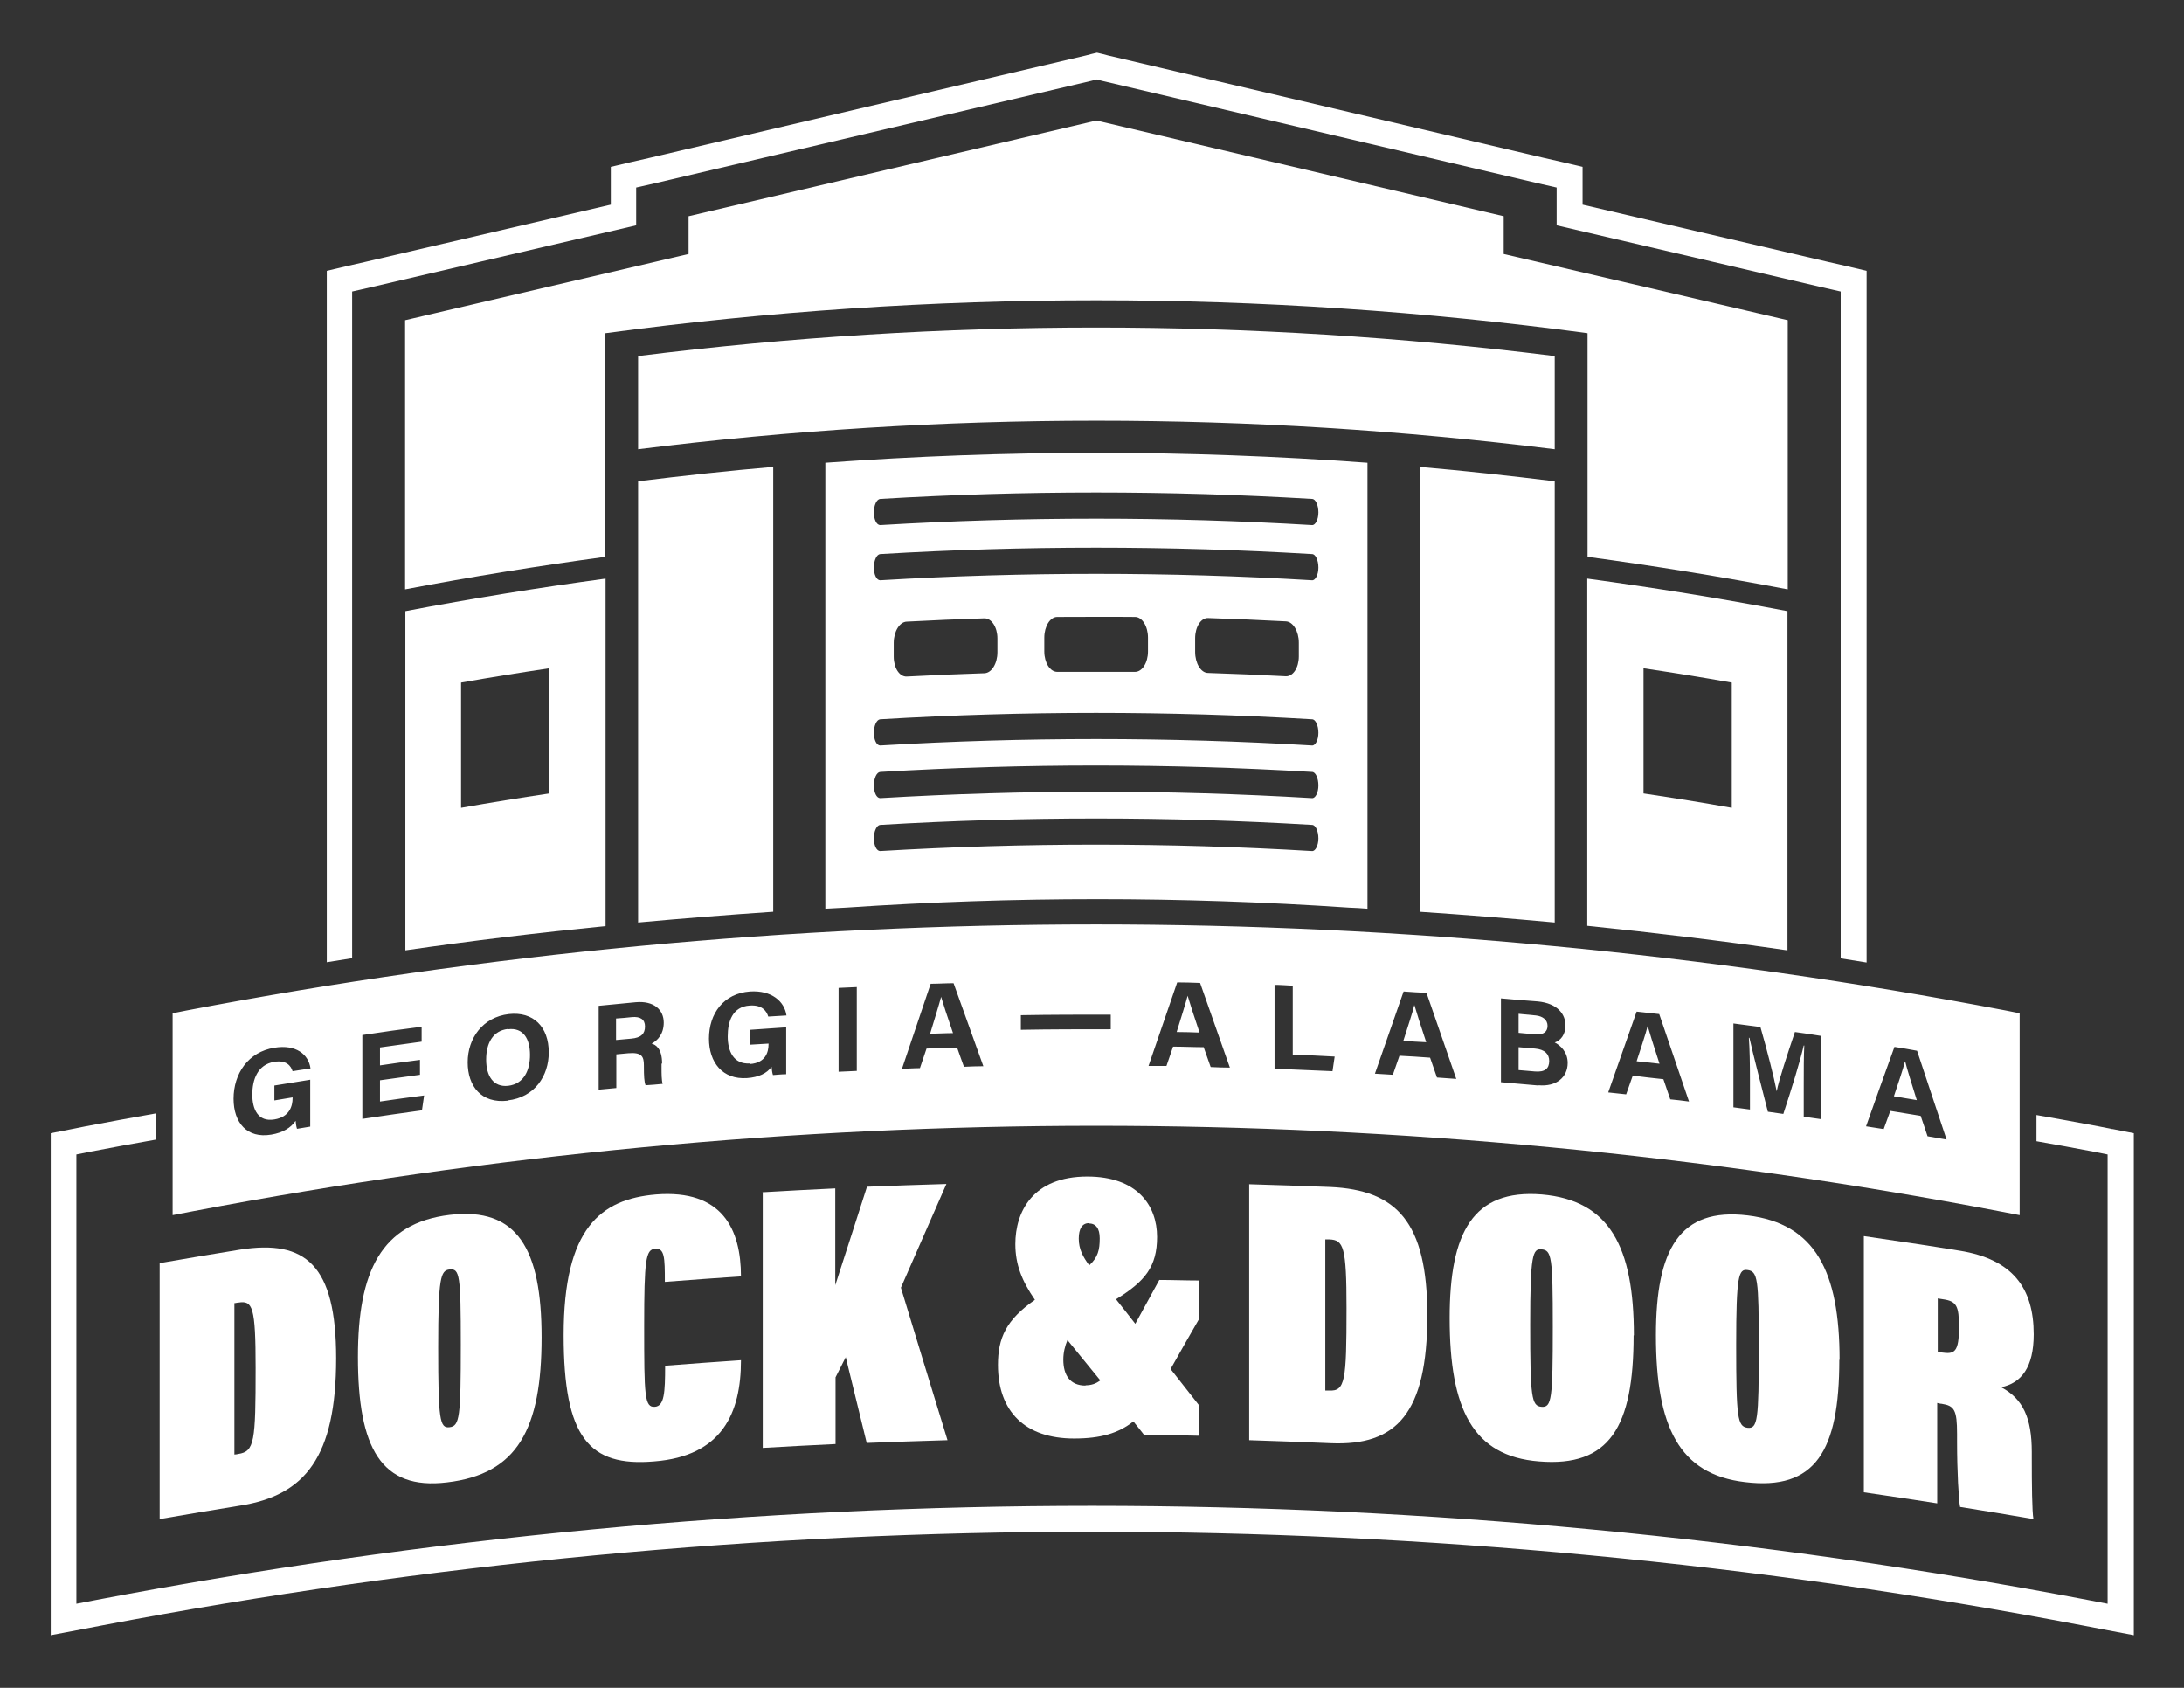 <svg xmlns="http://www.w3.org/2000/svg" id="Layer_1" viewBox="0 0 792 612"><rect x="0" y="0" width="792" height="612" fill="#333333" stroke="none"/><defs><style>      .st0 {        fill: #fff;      }    </style></defs><g><path class="st0" d="M127.7,347.4V105.7l6.6-1.5,96.4-22.5v-13.7l6.6-1.5,158.5-37.2,1.9-.5,1.9.5,158.3,37.2,6.6,1.5v13.7l96.4,22.5,6.6,1.5v241.8c3.1.5,6.2,1,9.4,1.5V98.2l-7.2-1.7-6.6-1.5-89.2-20.8v-13.7l-7.2-1.7-6.6-1.5-158.3-37.2-1.9-.5-2.1-.5-2.1.5-1.9.5-158.5,37.2-6.6,1.5-7.2,1.7v13.7l-89.2,20.8-6.6,1.5-7.2,1.7v250.7c3.1-.5,6.2-1,9.4-1.5Z"></path><path class="st0" d="M766,409.4l-5-1c-7.5-1.4-15-2.8-22.5-4.1v9.5c6.9,1.2,13.9,2.5,20.8,3.8l5,1v162.9l-7.3-1.4c-118.7-22.6-240.2-34.1-361-34.1s-242.3,11.5-361,34.1l-7.3,1.4v-162.9l5-1c7.9-1.5,15.9-3,23.9-4.4v-9.5c-8.6,1.5-17.1,3.1-25.6,4.7l-5,1-7.6,1.5v182l11.1-2.1,7.3-1.4c118.1-22.5,239-34,359.3-34s241.1,11.4,359.3,34l7.3,1.4,11.1,2.1v-182l-7.6-1.5Z"></path></g><g><path class="st0" d="M219.6,335.7v-125.9c-24.3,3.3-48.5,7.2-72.6,11.8v123c24.1-3.5,48.4-6.4,72.6-8.8ZM167.2,247.5c10.6-1.9,21.3-3.6,32-5.2v45.4c-10.7,1.6-21.3,3.3-32,5.2v-45.4Z"></path><path class="st0" d="M219.6,120.8c118.2-15.9,237.9-15.9,356.1,0v81.1c24.3,3.3,48.5,7.2,72.6,11.8v-97.6l-103-24v-13.7l-147.7-34.7-147.9,34.7v13.7l-102.8,24v97.6c24.1-4.6,48.3-8.5,72.6-11.8v-81.1Z"></path><path class="st0" d="M231.4,129.1v33.8c110.4-13.8,222.1-13.8,332.4,0,0-11.3,0-22.6,0-33.8-110.4-13.8-222.1-13.8-332.4,0Z"></path><path class="st0" d="M575.6,335.7c24.3,2.5,48.5,5.4,72.6,8.9v-123c-24.1-4.6-48.3-8.5-72.6-11.8v125.9ZM596,242.3c10.7,1.6,21.3,3.3,32,5.2,0,15.1,0,30.3,0,45.4-10.6-1.9-21.3-3.6-32-5.2,0-15.1,0-30.3,0-45.4Z"></path><path class="st0" d="M231.4,334.5c16.3-1.5,32.7-2.8,49-3.9,0-53.8,0-107.6,0-161.3-16.4,1.4-32.7,3.2-49,5.2v160Z"></path><path class="st0" d="M514.8,169.3v161.3c16.4,1.1,32.7,2.4,49,3.9,0-53.3,0-106.7,0-160-16.3-2-32.7-3.8-49-5.2Z"></path><path class="st0" d="M489.1,329.1c2.3.1,4.6.2,6.8.4v-161.7c-65.4-4.8-131.2-4.8-196.6,0v161.7c2.5-.1,5-.3,7.5-.4,60.7-4.1,121.6-4.1,182.3,0ZM316.9,185.8c0-2.6,1-4.8,2.3-4.9,52.2-3.1,104.4-3.1,156.6,0,1.3,0,2.3,2.3,2.3,4.9t0,0c0,2.6-1.1,4.7-2.3,4.6-52.2-3.1-104.4-3.1-156.6,0-1.3,0-2.3-2-2.3-4.6h0ZM316.9,205.8c0-2.6,1-4.8,2.3-4.9,52.2-3.1,104.4-3.1,156.6,0,1.3,0,2.3,2.3,2.3,4.9,0,0,0,0,0,0,0,2.6-1.1,4.7-2.3,4.6-52.2-3.1-104.4-3.1-156.6,0-1.3,0-2.3-2-2.3-4.6,0,0,0,0,0,0ZM471,233v5c0,4.1-2.1,7.3-4.7,7.2-9.4-.5-18.8-.9-28.2-1.2-2.6,0-4.7-3.5-4.7-7.6v-5c0-4.1,2.1-7.4,4.7-7.3,9.4.3,18.8.7,28.2,1.2,2.6.1,4.7,3.6,4.7,7.7ZM416.3,231.2v5c0,4.1-2.1,7.4-4.7,7.4-9.4,0-18.8,0-28.2,0-2.6,0-4.7-3.3-4.7-7.4v-5c0-4.1,2.1-7.5,4.7-7.5,9.4,0,18.8-.1,28.2,0,2.6,0,4.7,3.4,4.7,7.5ZM361.7,231.5v5c0,4.1-2.1,7.5-4.7,7.6-9.4.3-18.8.7-28.2,1.2-2.6.1-4.7-3.1-4.7-7.2v-5c0-4.1,2.1-7.6,4.7-7.7,9.4-.5,18.8-.9,28.2-1.2,2.6,0,4.7,3.2,4.7,7.3ZM316.9,265.7c0-2.6,1-4.8,2.3-4.9,52.2-3.1,104.4-3.1,156.6,0,1.3,0,2.3,2.3,2.3,4.9,0,0,0,0,0,0,0,2.6-1.1,4.7-2.3,4.6-52.2-3.1-104.4-3.1-156.6,0-1.3,0-2.3-2-2.3-4.6h0ZM316.9,284.8c0-2.6,1-4.8,2.3-4.9,52.2-3.1,104.4-3.1,156.6,0,1.3,0,2.3,2.3,2.3,4.9,0,0,0,0,0,0,0,2.6-1.1,4.7-2.3,4.6-52.2-3.1-104.4-3.1-156.6,0-1.3,0-2.3-2-2.3-4.6h0ZM319.2,308.6c-1.3,0-2.3-2-2.3-4.6h0c0-2.6,1-4.8,2.3-4.9,52.2-3.1,104.4-3.1,156.6,0,1.3,0,2.3,2.3,2.3,4.9,0,0,0,0,0,0,0,2.6-1.1,4.7-2.3,4.6-52.2-3.1-104.4-3.1-156.6,0Z"></path></g><g><g><path class="st0" d="M667,493c0,33.2-8.7,47.5-34.2,44.4-23.9-2.8-32.3-20.1-32.3-53.2,0-31,8.4-46.5,33.3-43.5,24.5,3,33.3,20.3,33.3,52.4ZM629.6,487.7c0,26.5.5,29.5,4.1,30,3.7.4,4.1-2.7,4.1-29,0-25.2-.4-27.7-4.1-28.2-3.2-.4-4.1,1.9-4.1,27.2Z"></path><path class="st0" d="M702.5,508.7v36.4c-8.9-1.4-17.7-2.7-26.6-4,0-31,0-61.9,0-92.9,11.6,1.7,23.2,3.4,34.8,5.3,19.2,3.1,26.8,13.6,26.8,30.3,0,12-4.5,17.7-11.8,19.2,7.9,4.2,11.1,11.1,11.1,23.5v2.3c0,9.1.1,19.5.6,22-8.8-1.5-17.7-3-26.6-4.4-.5-2.4-1.1-12.9-1.1-23.7v-2.8c0-8.7-1-10.2-5.6-10.9-.5,0-1.1-.2-1.6-.3ZM702.7,490.2c.5,0,.9.1,1.4.2,4.7.7,6.3-.1,6.3-9.2,0-7.6-.8-9.4-5.8-10.1-.6-.1-1.3-.2-1.9-.3v19.4Z"></path><path class="st0" d="M453.1,429.4c9.8.3,19.6.6,29.4,1,23.9,1.1,35.1,12.6,35.1,46.5,0,35.8-11.3,47.4-35,46.4-9.9-.4-19.7-.8-29.6-1.1v-92.9ZM480.5,504.2c.5,0,.9,0,1.4,0,5.9.3,6.4-3.2,6.4-29.9,0-22.3-1.1-24.7-6.2-24.9-.5,0-1,0-1.5,0v54.8Z"></path><path class="st0" d="M592.4,484.2c0,33.2-8.7,47.8-34.3,45.7-24-1.9-32.4-18.9-32.4-52,0-31,8.4-46.8,33.4-44.8,24.6,2.1,33.4,19,33.4,51.1ZM554.9,480.3c0,26.5.5,29.5,4.1,29.8,3.7.3,4.1-2.8,4.1-29.1,0-25.2-.4-27.7-4.1-28-3.2-.3-4.1,2-4.1,27.4Z"></path></g><g><path class="st0" d="M57.9,458c9.7-1.7,19.4-3.3,29.2-4.9,23.7-3.7,34.8,5.5,34.8,39.4,0,35.8-11.3,49.7-34.7,53.4-9.8,1.6-19.5,3.2-29.3,4.9v-92.9ZM85,527.4c.5,0,.9-.1,1.4-.2,5.9-.9,6.3-4.4,6.3-31.2,0-22.3-1.1-24.5-6.2-23.7-.5,0-1,.2-1.5.2v54.8Z"></path><path class="st0" d="M196.4,484.9c0,33.2-8.7,49.6-34.3,52.6-23.9,2.9-32.3-12.4-32.3-45.5,0-31,8.4-48.5,33.3-51.5,24.5-2.9,33.3,12.3,33.3,44.4ZM158.9,488.5c0,26.5.6,29.4,4.1,29,3.7-.4,4.1-3.7,4.1-30,0-25.2-.4-27.6-4.1-27.2-3.2.4-4.1,2.8-4.1,28.2Z"></path><path class="st0" d="M268.7,493.3c0,19-6.8,34.7-31.5,36.6-23.6,2-32.8-8.6-32.8-45.8,0-38.8,13.4-49.3,33.5-51,24.1-1.9,30.8,12.7,30.8,29.7-9.2.6-18.4,1.3-27.6,2,0-9-.1-12.3-3.6-12-3.3.3-3.9,3.9-3.9,28,0,25.4.1,29.6,3.9,29.3,3.4-.3,3.7-5.1,3.7-14.9,9.2-.7,18.3-1.4,27.5-2Z"></path><path class="st0" d="M276.5,432.3c8.8-.5,17.6-1,26.4-1.4v35.1c3.9-11.9,8.8-27.4,11.5-35.7,9.6-.4,19.2-.7,28.8-1-5.5,12.5-11,25-16.5,37.6,5.6,18.4,11.2,36.8,16.9,55.3-9.8.3-19.5.6-29.3,1-2.5-10.4-5.1-20.7-7.6-31.1-1.2,2.4-2.5,4.9-3.7,7.3v24.2c-8.8.4-17.6.9-26.4,1.4v-92.9Z"></path></g><path class="st0" d="M434.7,509.4c-3.4-4.3-6.8-8.7-10.2-13,3.4-6,6.8-12.1,10.3-18.1,0-4.7,0-9.3-.1-14-4.8,0-9.6-.2-14.3-.2-2.9,5.3-5.8,10.6-8.7,15.9-2.3-3-4.7-6-7-8.9,10.6-6.5,14.9-11.9,14.9-22.6,0-11.4-7.2-21.9-25.3-21.9-19.8,0-26.1,12.8-26.1,24.5,0,7.4,2.4,13.4,7.1,20.2-10.5,7.3-13.4,13.9-13.4,23.6,0,16.9,9.8,26.7,27.6,26.7,9.6,0,16.1-1.9,21.5-6.2,1.3,1.6,2.6,3.2,3.9,4.9,6.6,0,13.3.1,19.9.3,0-3.7,0-7.4,0-11.1ZM394.8,443.6c2.6,0,4,1.8,4,5.4,0,4.1-.6,6.9-3.8,9.8-2.3-3.1-3.8-5.9-3.8-9.7,0-3.5,1.2-5.6,3.7-5.6ZM393.7,502.4c-5.7,0-8.1-3.8-8.1-9.4,0-2.6.6-5,1.5-7.1,4,4.9,7.9,9.7,11.9,14.6-1.5,1.2-3.2,1.8-5.4,1.8Z"></path></g><g><path class="st0" d="M430.7,361c-.8,3-2.3,7.7-4,13.2,2.8,0,5.6.1,8.3.2-2.2-6.5-3.5-10.6-4.3-13.3,0,0,0,0,0,0Z"></path><path class="st0" d="M512.9,364.4c-.7,2.9-2.3,7.6-4,13,2.8.2,5.6.4,8.3.5-2.2-6.6-3.5-10.8-4.3-13.5,0,0,0,0,0,0Z"></path><path class="st0" d="M561.2,372c0-2.2-1.7-3.5-4.2-3.8-2.1-.2-4.2-.4-6.3-.6v6.9c2,.2,4.1.4,6.1.5,3.1.3,4.4-1,4.4-3.1Z"></path><path class="st0" d="M184.2,373.1c-5.5.6-7.9,5.2-7.9,11.1,0,5.9,2.6,10.1,8,9.5,5.8-.7,7.9-5.8,7.9-11.2,0-5.8-2.4-10-8-9.3Z"></path><path class="st0" d="M556.6,380.2c-2-.2-3.9-.3-5.9-.5v8.3c2,.2,4,.3,5.9.5,3.6.3,5.2-1,5.2-3.8,0-2.5-1.6-4.2-5.2-4.5Z"></path><path class="st0" d="M229.1,368.8c-1.9.2-3.8.4-5.7.5v7.8c1.8-.2,3.7-.3,5.5-.5,3.6-.3,5-1.8,5-4.4,0-2.5-1.6-3.7-4.8-3.4Z"></path><path class="st0" d="M341.3,361.4c-.8,3-2.3,7.8-4,13.4,2.8,0,5.6-.2,8.3-.2-2.2-6.4-3.5-10.4-4.3-13.1,0,0,0,0,0,0Z"></path><path class="st0" d="M727.4,366.4c-108.5-20.7-219.4-31.2-329.9-31.2s-221.4,10.5-329.9,31.2l-5,1v73.2l7.3-1.4c107.7-20.5,217.9-31,327.6-31s219.9,10.4,327.6,31l7.3,1.4v-73.2l-5-1ZM99.5,405.9c5.6-.9,6.6-5,6.6-7.7,0,0,0-.2,0-.3-2.2.4-4.4.7-6.6,1.1v-5.4c4.3-.7,8.7-1.4,13-2.1v17c-1.6.3-3.2.5-4.8.8-.3-.9-.4-1.9-.5-2.9-1.7,2.5-4.6,4.3-8.8,5-8.8,1.5-13.7-4.3-13.7-13,0-9.1,5.3-17,14.8-18.5,7.8-1.3,12.4,2.4,13.1,7.5-2.2.3-4.4.7-6.5,1-.6-1.9-2.2-4.1-6.6-3.4-6.2,1-8,6.6-8,11.9,0,5.2,2,10,8,9ZM153,402.6c-7.2,1-14.4,2-21.6,3.1v-30.4c7.2-1.1,14.3-2.1,21.5-3v5.4c-5,.7-10.1,1.4-15.1,2.1v6.5c4.8-.7,9.7-1.4,14.5-2,0,1.8,0,3.6,0,5.4-4.8.7-9.7,1.3-14.5,2v7.7c5.3-.8,10.7-1.5,16-2.2-.3,1.8-.5,3.7-.8,5.5ZM184.1,399.1c-9.5,1.1-14.5-5.2-14.5-13.9,0-8.8,5.5-16.4,14.9-17.5,8.9-1,14.5,4.6,14.5,13.9,0,8.5-5.1,16.3-14.9,17.4ZM239.9,385.7c0,.5,0,1,0,1.5,0,2,0,4.4.4,5.8-2.1.2-4.2.4-6.2.5-.5-1.3-.6-3.5-.6-6.8v-.4c0-3.3-.8-4.8-5.7-4.4-1.4.1-2.9.3-4.3.4v12.2c-2.1.2-4.3.4-6.4.6v-30.4c4.5-.4,8.9-.9,13.4-1.3,6.6-.6,10.2,2.7,10.2,7.4,0,4.1-2.2,6.5-4.4,7.6,1.5.4,3.8,1.8,3.8,7.2ZM272,385.8c5.6-.4,6.7-4.3,6.7-7.1v-.3c-2.2.1-4.5.3-6.7.4v-5.4c4.4-.3,8.8-.6,13.1-.9v17c-1.6,0-3.2.2-4.8.3-.3-.9-.4-2-.5-3-1.7,2.4-4.7,3.8-8.9,4.1-8.9.6-13.8-5.7-13.8-14.3,0-9.1,5.3-16.4,14.9-17.1,7.8-.5,12.5,3.6,13.2,8.7-2.2.1-4.4.3-6.6.4-.6-2-2.2-4.3-6.7-4-6.3.4-8,5.8-8,11.2,0,5.2,2,10.2,8.1,9.8ZM310.7,388.3c-2.2.1-4.4.2-6.6.3v-30.4c2.2-.1,4.4-.2,6.6-.3v30.4ZM349.6,386.9c-.8-2.3-1.7-4.6-2.5-7-3.7,0-7.4.2-11.1.3-.8,2.4-1.6,4.7-2.4,7.1-2.2,0-4.3.2-6.5.2,3.5-10.3,6.9-20.5,10.4-30.8,2.8,0,5.5-.2,8.3-.2,3.6,10,7.2,20.1,10.8,30.1-2.3,0-4.6.1-6.9.2ZM402.8,373.2c-10.9,0-21.7,0-32.6.2v-5.3c10.9-.2,21.7-.2,32.6-.2,0,1.8,0,3.5,0,5.3ZM439,386.8c-.8-2.4-1.7-4.7-2.5-7.1-3.7,0-7.4-.2-11.1-.2-.8,2.3-1.6,4.7-2.4,7-2.2,0-4.3,0-6.5,0,3.5-10.1,6.9-20.2,10.4-30.3,2.8,0,5.5.1,8.3.2,3.6,10.2,7.2,20.4,10.8,30.7-2.3,0-4.6-.1-6.9-.2ZM483.2,388.4c-7-.3-14-.6-21-.9v-30.4c2.2,0,4.4.2,6.6.3v25c5.1.2,10.1.4,15.2.7-.3,1.8-.5,3.6-.8,5.4ZM521.1,390.7c-.8-2.4-1.7-4.8-2.5-7.2-3.7-.3-7.4-.5-11.1-.7-.8,2.3-1.6,4.6-2.4,6.9-2.2-.1-4.3-.3-6.5-.4,3.5-9.9,6.9-19.9,10.4-29.8,2.8.2,5.5.4,8.3.5,3.6,10.4,7.2,20.8,10.8,31.2-2.3-.2-4.6-.3-6.9-.5ZM558,393.6c-4.6-.4-9.2-.8-13.7-1.2v-30.4c4.4.4,8.9.8,13.3,1.1,7.4.7,10.1,4.8,10.1,8.7,0,3.4-1.8,5.5-3.9,6.2,2,1,4.7,3.4,4.7,7.4,0,5.2-4.1,8.7-10.6,8.1ZM605.7,398.6c-.8-2.4-1.7-4.9-2.5-7.3-3.7-.4-7.4-.8-11.1-1.3-.8,2.3-1.6,4.5-2.4,6.8-2.2-.2-4.3-.5-6.5-.7,3.4-9.8,6.9-19.5,10.3-29.3,2.8.3,5.5.6,8.2.9,3.6,10.5,7.2,21.1,10.8,31.7-2.3-.3-4.6-.6-6.9-.8ZM660.4,405.8c-2.1-.3-4.2-.6-6.3-.9v-11.4c0-5.2,0-11,.2-14.4,0,0-.1,0-.2,0-1.4,6-4.4,15.7-7.4,24.8-1.9-.3-3.7-.5-5.6-.8-2.2-8.6-5.3-20.6-6.7-26.8,0,0-.1,0-.2,0,.3,3.6.4,9.9.4,15.1v10.9c-2-.3-4-.5-6-.8v-30.4c3.3.4,6.5.9,9.8,1.3,2.4,8.3,5,18.6,5.9,23.3,0,0,0,0,0,0,.7-3.9,4.1-14.1,6.6-21.5,3.1.4,6.3.9,9.4,1.4v30.4ZM699,412c-.8-2.5-1.7-5-2.5-7.4-3.7-.6-7.4-1.2-11-1.8-.8,2.2-1.6,4.4-2.4,6.6-2.1-.3-4.3-.7-6.4-1,3.4-9.6,6.8-19.2,10.3-28.8,2.7.4,5.5.9,8.2,1.4,3.6,10.7,7.1,21.5,10.7,32.2-2.3-.4-4.6-.8-6.9-1.2Z"></path><path class="st0" d="M597.5,372c-.7,2.9-2.3,7.5-4,12.8,2.8.3,5.5.6,8.3.9-2.2-6.7-3.5-10.9-4.3-13.7,0,0,0,0,0,0Z"></path><path class="st0" d="M690.8,384.9c-.7,2.9-2.3,7.4-4,12.6,2.8.5,5.5.9,8.3,1.4-2.1-6.8-3.5-11.1-4.2-14,0,0,0,0,0,0Z"></path></g></svg>